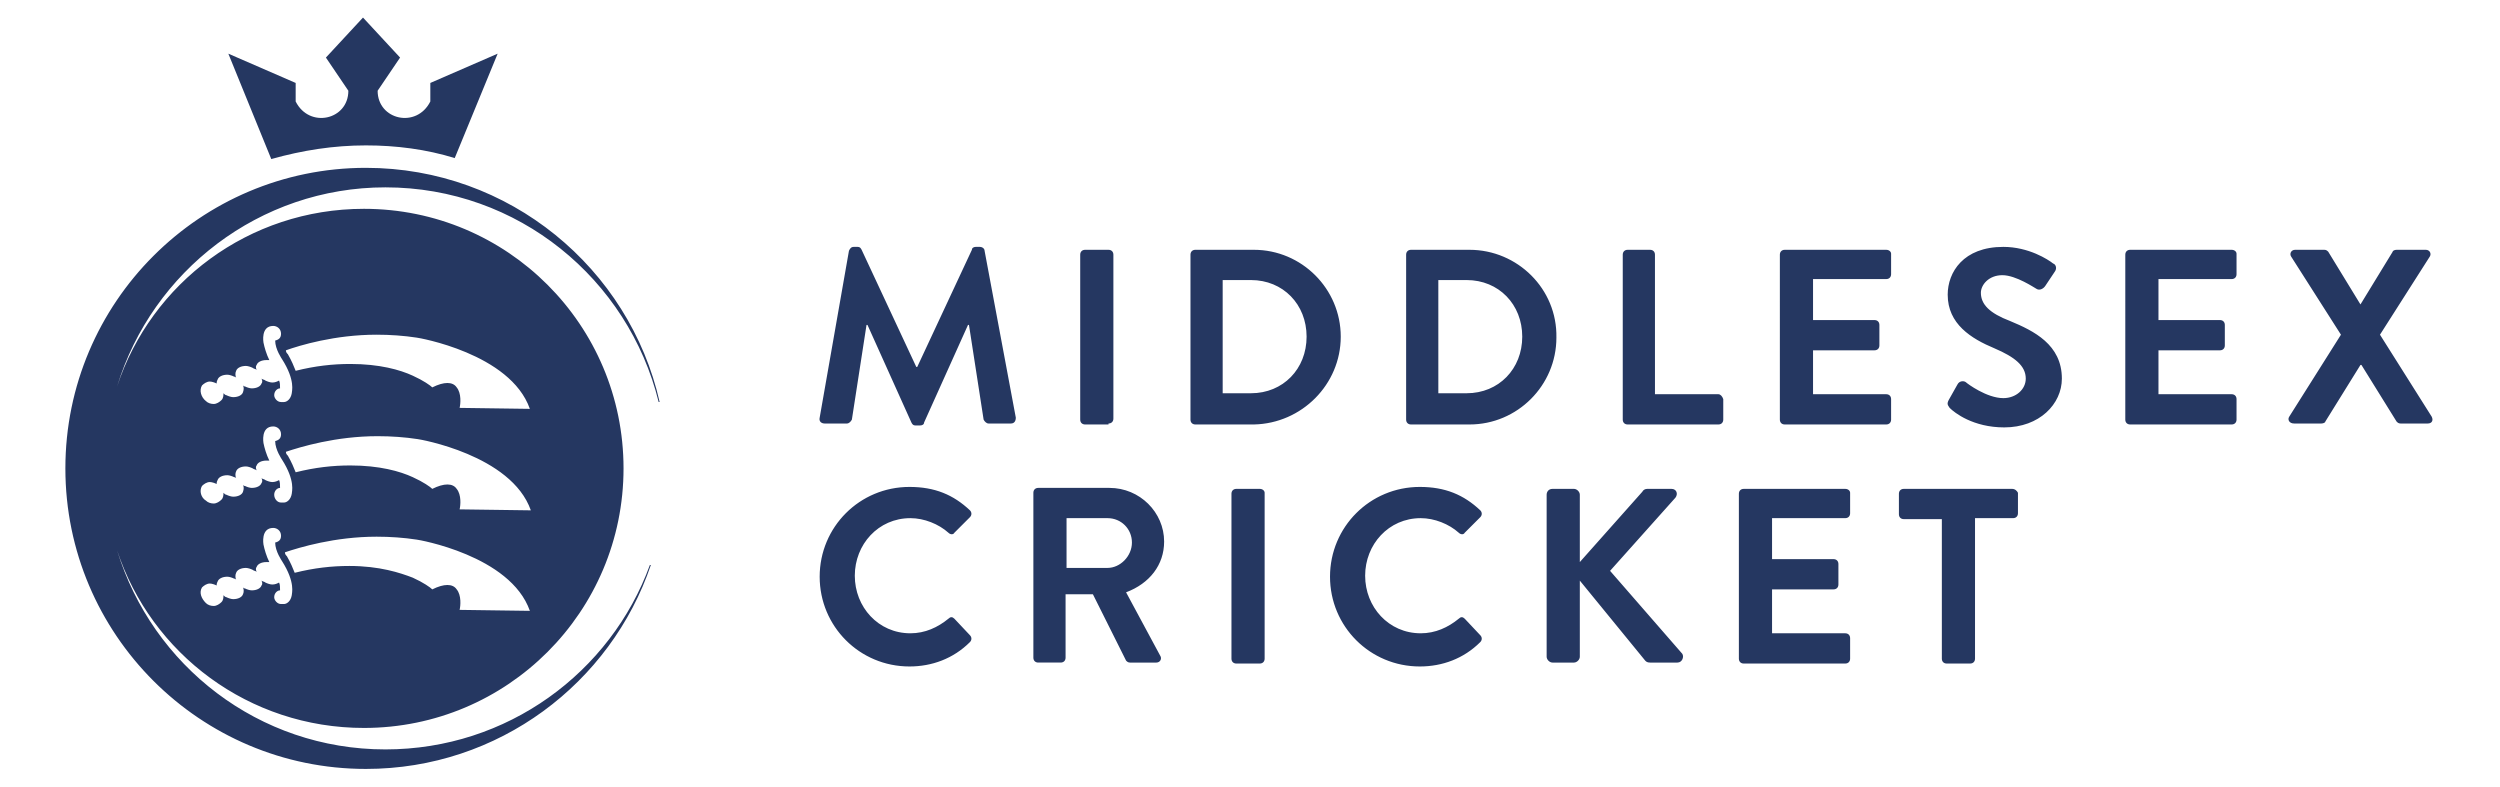 <svg id="Layer_1" xmlns="http://www.w3.org/2000/svg" viewBox="0 0 256.2 80.7"><style>.st0{fill:#253761}</style><path class="st0" d="M100.9 25.7c0-.2-.2-.4-.5-.4h-.4c-.2 0-.4.1-.4.3l-5.6 12h-.1l-5.6-12c-.1-.2-.2-.3-.4-.3h-.4c-.3 0-.4.2-.5.4l-3 17.1c-.1.4.2.6.5.6h2.3c.2 0 .4-.2.5-.4l1.5-9.7h.1l4.5 10c.1.2.2.3.4.3h.5c.2 0 .4-.1.4-.3l4.5-10h.1l1.5 9.7c.1.2.3.4.5.4h2.3c.3 0 .5-.2.5-.6l-3.2-17.1zm12.7 17.7c.3 0 .5-.2.5-.5V26.1c0-.3-.2-.5-.5-.5h-2.4c-.3 0-.5.2-.5.5V43c0 .3.2.5.5.5h2.4zm23.8-8.9c0-4.9-4-8.9-8.9-8.9h-6c-.3 0-.5.2-.5.5V43c0 .3.2.5.5.5h6c4.9-.1 8.9-4.1 8.9-9zm-12.1 5.8V28.7h2.9c3.3 0 5.7 2.5 5.7 5.8s-2.4 5.8-5.7 5.8h-2.9zm25.3-14.7h-6c-.3 0-.5.2-.5.5V43c0 .3.2.5.5.5h6c4.9 0 8.9-4 8.9-8.9.1-5-4-9-8.9-9zm-.3 14.7h-2.9V28.7h2.9c3.3 0 5.7 2.5 5.7 5.8s-2.4 5.8-5.7 5.8zm25.8.1h-6.5V26.1c0-.3-.2-.5-.5-.5h-2.3c-.3 0-.5.2-.5.5V43c0 .3.2.5.5.5h9.3c.3 0 .5-.2.5-.5v-2.1c-.1-.3-.3-.5-.5-.5zm17.2-14.8h-10.4c-.3 0-.5.2-.5.5V43c0 .3.2.5.5.5h10.4c.3 0 .5-.2.5-.5v-2.1c0-.3-.2-.5-.5-.5h-7.5v-4.5h6.3c.3 0 .5-.2.5-.5v-2.1c0-.3-.2-.5-.5-.5h-6.3v-4.2h7.5c.3 0 .5-.2.5-.5V26c0-.2-.2-.4-.5-.4zm12.7 7.3c-2.1-.8-3-1.7-3-2.9 0-.8.8-1.8 2.2-1.8 1.4 0 3.3 1.3 3.5 1.4.3.2.7 0 .9-.3l1-1.5c.2-.3.1-.7-.2-.8-.5-.4-2.5-1.7-5.1-1.7-4.1 0-5.7 2.6-5.7 4.9 0 3 2.4 4.5 4.8 5.5 2.1.9 3.2 1.8 3.2 3.1 0 1.1-1 2-2.3 2-1.7 0-3.7-1.5-3.8-1.6-.2-.2-.7-.2-.9.2l-.9 1.6c-.2.4-.1.5.1.8.5.5 2.4 2 5.6 2 3.6 0 5.9-2.4 5.9-5 0-3.5-2.9-4.9-5.3-5.9zm22.7-7.3h-10.4c-.3 0-.5.2-.5.5V43c0 .3.2.5.5.5h10.4c.3 0 .5-.2.5-.5v-2.1c0-.3-.2-.5-.5-.5h-7.5v-4.5h6.3c.3 0 .5-.2.5-.5v-2.1c0-.3-.2-.5-.5-.5h-6.3v-4.2h7.5c.3 0 .5-.2.5-.5V26c0-.2-.2-.4-.5-.4zm20.5 17.1l-5.3-8.4 5.1-8c.2-.3 0-.7-.4-.7h-3c-.2 0-.4.1-.4.2l-3.3 5.4-3.3-5.4c-.1-.1-.2-.2-.4-.2h-3c-.4 0-.6.4-.4.7l5.1 8-5.3 8.4c-.2.3 0 .7.5.7h2.8c.2 0 .4-.1.4-.2l3.6-5.8h.1l3.6 5.8c.1.1.2.2.4.2h2.8c.4 0 .6-.3.4-.7zM97.8 63.4c-.2-.2-.4-.2-.6 0-1.1.9-2.4 1.5-3.9 1.5-3.3 0-5.7-2.7-5.7-5.9s2.4-5.9 5.7-5.9c1.4 0 2.9.6 3.9 1.5.2.2.5.2.6 0l1.6-1.6c.2-.2.2-.5 0-.7-1.7-1.6-3.6-2.4-6.2-2.4-5.1 0-9.2 4.1-9.2 9.2s4.1 9.2 9.2 9.2c2.3 0 4.5-.8 6.2-2.5.2-.2.2-.5 0-.7l-1.6-1.7zm21.5-7.9c0-3-2.5-5.5-5.6-5.5h-7.3c-.3 0-.5.2-.5.5v16.9c0 .3.2.5.5.5h2.3c.3 0 .5-.2.5-.5v-6.5h2.8l3.4 6.8c.1.1.2.2.4.2h2.7c.4 0 .6-.4.4-.7l-3.5-6.5c2.4-.9 3.9-2.8 3.9-5.2zm-5.8 2.7h-4.2v-5.1h4.2c1.4 0 2.5 1.1 2.5 2.5s-1.2 2.6-2.5 2.6zm15.6-8.1h-2.4c-.3 0-.5.2-.5.5v16.9c0 .3.2.5.5.5h2.4c.3 0 .5-.2.5-.5v-17c0-.2-.2-.4-.5-.4zm21 13.3c-.2-.2-.4-.2-.6 0-1.1.9-2.4 1.5-3.9 1.5-3.3 0-5.7-2.7-5.7-5.9s2.4-5.9 5.7-5.9c1.4 0 2.9.6 3.9 1.5.2.2.5.2.6 0l1.6-1.6c.2-.2.2-.5 0-.7-1.7-1.6-3.6-2.4-6.2-2.4-5.1 0-9.2 4.1-9.2 9.2s4.1 9.2 9.2 9.2c2.3 0 4.5-.8 6.2-2.5.2-.2.2-.5 0-.7l-1.6-1.7zm14.9-4.9l6.7-7.5c.3-.4.1-.9-.4-.9h-2.5c-.2 0-.4.1-.5.3l-6.4 7.2v-6.9c0-.3-.3-.6-.6-.6h-2.2c-.4 0-.6.3-.6.6v16.6c0 .3.3.6.6.6h2.2c.3 0 .6-.3.6-.6v-7.8l6.7 8.2c.1.1.2.2.5.2h2.8c.5 0 .7-.6.5-.9l-7.4-8.5zm24.1-8.4h-10.4c-.3 0-.5.2-.5.5v16.9c0 .3.2.5.5.5h10.4c.3 0 .5-.2.5-.5v-2.1c0-.3-.2-.5-.5-.5h-7.5v-4.5h6.3c.3 0 .5-.2.5-.5v-2.1c0-.3-.2-.5-.5-.5h-6.3v-4.2h7.5c.3 0 .5-.2.5-.5v-2.1c0-.2-.2-.4-.5-.4zm17.1 0h-11.1c-.3 0-.5.2-.5.5v2.1c0 .3.2.5.5.5h3.9v14.3c0 .3.2.5.5.5h2.4c.3 0 .5-.2.5-.5V53.1h3.9c.3 0 .5-.2.5-.5v-2.1c-.1-.2-.3-.4-.6-.4zM37.5 17.2C20.5 17.2 6.7 31 6.7 48s13.8 30.8 30.8 30.8c13.6 0 25.1-8.8 29.2-20.9h-.1c-4 11-14.6 18.9-27.1 18.9-13 0-23.9-8.6-27.5-20.4C15.5 67 25.5 74.6 37.3 74.6 52 74.6 63.9 62.7 63.9 48S52 21.4 37.3 21.4C25.5 21.4 15.5 29 12 39.6c3.6-11.8 14.6-20.4 27.5-20.4 13.6 0 24.9 9.4 28 22h.1c-3.1-13.7-15.4-24-30.1-24zm9.6 45.3c.1-.4.2-1.5-.3-2.1-.4-.6-1.3-.6-2.5 0-.2-.2-.9-.7-2-1.2-1.3-.5-3.4-1.2-6.5-1.2-1.8 0-3.6.2-5.6.7-.2-.5-.4-1-.8-1.7-.1-.1-.2-.2-.2-.4 1.5-.5 5.1-1.6 9.4-1.6 1.4 0 2.8.1 4.1.3.1 0 9.6 1.6 11.6 7.3l-7.2-.1zm0-10.3c.1-.4.2-1.5-.3-2.1-.4-.6-1.3-.6-2.5 0-.2-.2-.9-.7-2-1.2-1.3-.6-3.4-1.2-6.4-1.2-1.8 0-3.6.2-5.6.7-.2-.5-.4-1-.8-1.7-.1-.1-.2-.2-.2-.4 1.5-.5 5.1-1.6 9.4-1.6 1.4 0 2.8.1 4.1.3.1 0 9.6 1.6 11.6 7.3l-7.3-.1zm-8.5-17.9c1.4 0 2.8.1 4.1.3.1 0 9.6 1.6 11.6 7.3l-7.2-.1c.1-.4.2-1.5-.3-2.1-.4-.6-1.3-.6-2.5 0-.2-.2-.9-.7-2-1.2-1.3-.6-3.4-1.2-6.4-1.2-1.8 0-3.6.2-5.6.7-.2-.5-.4-1-.8-1.7-.1-.1-.2-.2-.2-.4 1.4-.5 5-1.6 9.3-1.6zm-17.9 5.2c.2-.2.5-.4.8-.4.2 0 .5.1.7.2 0-.1 0-.2.1-.4.1-.3.5-.5 1-.5.2 0 .5.1.7.2.1 0 .1 0 .2.1-.1-.2-.1-.5 0-.7.1-.3.5-.5 1-.5.2 0 .5.1.7.2.1.1.3.1.4.2-.1-.2-.1-.4 0-.5.1-.3.5-.5 1-.5h.3c-.3-.6-.5-1.3-.6-1.8 0 0-.3-1.7 1-1.7.4 0 .8.3.8.8 0 .4-.2.6-.6.7 0 .9.7 1.9.7 1.9 1.4 2.2 1 3.3 1 3.5-.1.6-.5.9-.8.9h-.3c-.4 0-.7-.4-.7-.7 0-.4.3-.7.6-.7 0-.3 0-.6-.1-.8-.2.1-.4.2-.7.2-.2 0-.5-.1-.7-.2-.1-.1-.3-.1-.4-.2.1.2.1.4 0 .5-.1.3-.5.5-1 .5-.2 0-.5-.1-.7-.2-.1 0-.1 0-.2-.1.1.2.1.4 0 .7-.1.3-.5.5-1 .5-.2 0-.5-.1-.7-.2-.1 0-.2-.1-.3-.2 0 .2 0 .5-.2.7-.2.2-.5.4-.8.4-.3 0-.6-.1-.8-.3-.5-.4-.7-1.1-.4-1.6zm0 10.3c.2-.2.5-.4.8-.4.2 0 .5.1.7.2 0-.1 0-.2.1-.4.1-.3.5-.5 1-.5.2 0 .5.1.7.2.1 0 .1 0 .2.1-.1-.2-.1-.5 0-.7.1-.3.5-.5 1-.5.2 0 .5.1.7.2.1.1.3.1.4.2-.1-.2-.1-.4 0-.5.1-.3.5-.5 1-.5h.3c-.3-.6-.5-1.3-.6-1.8 0 0-.3-1.7 1-1.7.4 0 .8.3.8.8 0 .4-.2.6-.6.7 0 .9.7 1.9.7 1.9 1.4 2.2 1 3.3 1 3.5-.1.6-.5.9-.8.9h-.3c-.4 0-.7-.4-.7-.8s.3-.7.6-.7c0-.3 0-.6-.1-.8-.2.1-.4.2-.7.2-.2 0-.5-.1-.7-.2-.1-.1-.3-.1-.4-.2.1.2.1.4 0 .5-.1.3-.5.5-1 .5-.2 0-.5-.1-.7-.2-.1 0-.1 0-.2-.1.1.2.1.4 0 .7-.1.3-.5.5-1 .5-.2 0-.5-.1-.7-.2-.1 0-.2-.1-.3-.2 0 .2 0 .5-.2.7-.2.2-.5.4-.8.4-.3 0-.6-.1-.8-.3-.5-.3-.7-1-.4-1.5zm0 10.4c.2-.2.5-.4.8-.4.2 0 .5.1.7.2 0-.1 0-.2.1-.4.1-.3.5-.5 1-.5.2 0 .5.1.7.2.1 0 .1 0 .2.1-.1-.2-.1-.5 0-.7.1-.3.5-.5 1-.5.2 0 .5.1.7.2.1.1.3.1.4.2-.1-.2-.1-.4 0-.5.1-.3.5-.5 1-.5h.3c-.3-.6-.5-1.3-.6-1.8 0 0-.3-1.7 1-1.7.4 0 .8.3.8.8 0 .4-.2.6-.6.7 0 .9.7 1.9.7 1.9 1.4 2.2 1 3.3 1 3.5-.1.6-.5.9-.8.9h-.3c-.4 0-.7-.4-.7-.7 0-.4.3-.7.6-.7 0-.3 0-.6-.1-.8-.2.1-.4.2-.7.2-.2 0-.5-.1-.7-.2-.1-.1-.3-.1-.4-.2.1.2.1.4 0 .5-.1.3-.5.5-1 .5-.2 0-.5-.1-.7-.2-.1 0-.1 0-.2-.1.1.2.1.5 0 .7-.1.3-.5.5-1 .5-.2 0-.5-.1-.7-.2-.1 0-.2-.1-.3-.2 0 .2 0 .5-.2.7-.2.2-.5.4-.8.4-.3 0-.6-.1-.8-.3-.5-.5-.7-1.1-.4-1.6zm16.8-45.3c3.1 0 6.2.4 9.1 1.3L51 5.5l-6.9 3v1.9c-1.4 2.8-5.4 1.9-5.4-1.1L41 5.9l-3.8-4.1-3.8 4.1 2.3 3.4c0 3-4 3.9-5.4 1.1V8.5l-6.9-3 4.4 10.8c3.2-.9 6.4-1.4 9.7-1.4z"/></svg>